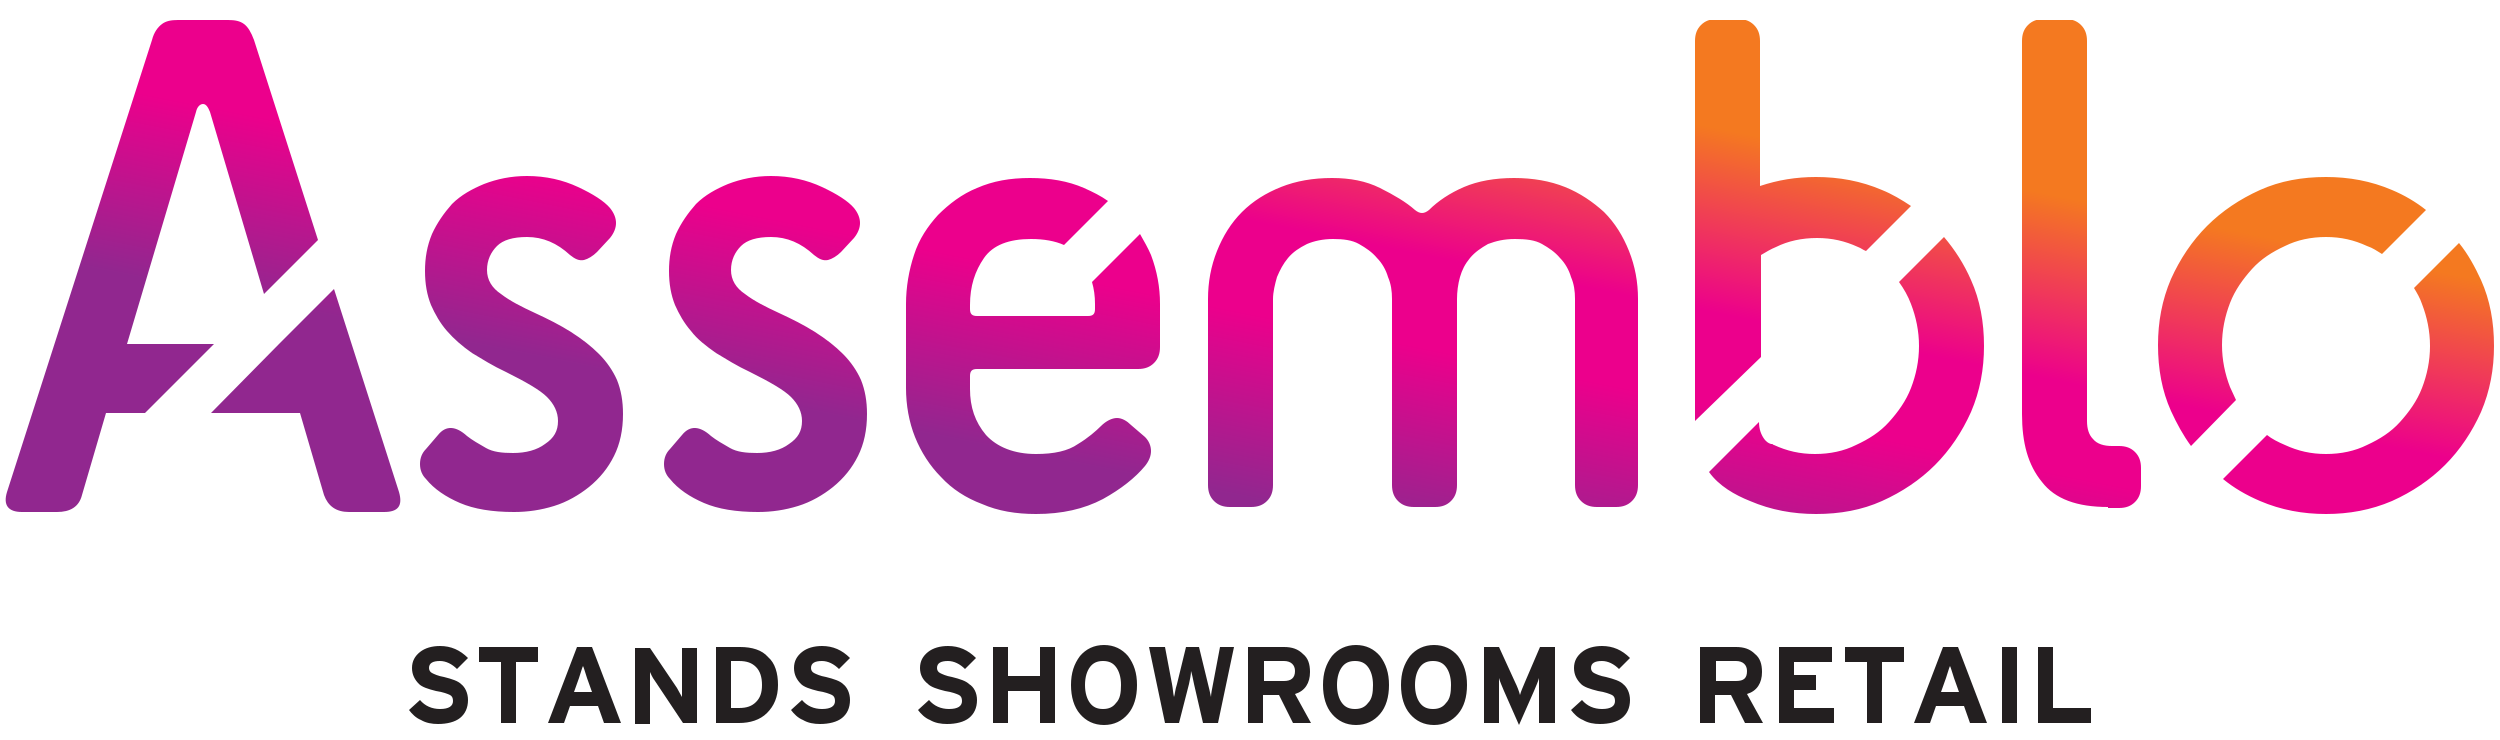 <?xml version="1.0" encoding="utf-8"?>
<!-- Generator: Adobe Illustrator 21.0.2, SVG Export Plug-In . SVG Version: 6.00 Build 0)  -->
<svg version="1.1" id="Layer_1" xmlns="http://www.w3.org/2000/svg" xmlns:xlink="http://www.w3.org/1999/xlink" x="0px" y="0px"
	 viewBox="0 0 250 74" style="enable-background:new 0 0 250 74;" xml:space="preserve">
<style type="text/css">
	.st0{fill:#231F20;}
	.st1{clip-path:url(#SVGID_2_);fill:url(#SVGID_3_);}
</style>
<path class="st0" d="M209.2,72.3h-5.4v-7.6h1.5v6.1h3.8V72.3z M201.7,72.3h-1.5v-7.6h1.5V72.3z M195.9,69.2l-0.5-1.4
	c-0.2-0.6-0.3-1-0.4-1.2c-0.1,0.2-0.2,0.6-0.4,1.2l-0.5,1.4H195.9z M198.7,72.3H197l-0.6-1.7h-2.8l-0.6,1.7h-1.6l2.9-7.6h1.5
	L198.7,72.3z M190.4,66.2h-2.2v6.1h-1.5v-6.1h-2.2v-1.5h5.9V66.2z M183.4,72.3h-5.5v-7.6h5.3v1.5h-3.8v1.3h2.2V69h-2.2v1.8h4V72.3z
	 M174.7,67.1c0-0.6-0.4-1-1.1-1h-2v2h2C174.4,68.1,174.7,67.8,174.7,67.1z M176.3,72.3h-1.8l-1.4-2.8h-1.6v2.8h-1.5v-7.6h3.6
	c0.8,0,1.4,0.2,1.9,0.7c0.5,0.4,0.7,1,0.7,1.8c0,1.1-0.5,1.9-1.5,2.2L176.3,72.3z M163,70c0,0.8-0.3,1.4-0.8,1.8
	c-0.5,0.4-1.3,0.6-2.2,0.6c-0.6,0-1.2-0.1-1.7-0.4c-0.5-0.2-0.9-0.6-1.2-1l1.1-1c0.5,0.6,1.2,0.9,2,0.9c0.9,0,1.3-0.3,1.3-0.8
	c0-0.3-0.1-0.5-0.3-0.6c-0.2-0.1-0.7-0.3-1.4-0.4c-0.8-0.2-1.4-0.4-1.7-0.7c-0.4-0.4-0.7-0.9-0.7-1.6c0-0.7,0.3-1.2,0.8-1.6
	c0.5-0.4,1.2-0.6,2-0.6c1.1,0,2,0.4,2.8,1.2l-1.1,1.1c-0.5-0.5-1.1-0.8-1.7-0.8c-0.7,0-1.1,0.2-1.1,0.7c0,0.2,0.1,0.4,0.3,0.5
	c0.2,0.1,0.6,0.3,1.2,0.4c0.8,0.2,1.4,0.4,1.7,0.7C162.7,68.7,163,69.3,163,70z M155.4,72.3h-1.5v-2.8c0-0.1,0-0.4,0-0.9v-0.8
	c-0.1,0.4-0.3,0.8-0.5,1.3l-1.5,3.4l-1.5-3.4c-0.2-0.5-0.4-0.9-0.5-1.3c0-0.1,0,0.2,0,0.8v0.9v2.8h-1.5v-7.6h1.5l1.6,3.5
	c0.2,0.4,0.4,0.9,0.5,1.3c0.1-0.4,0.3-0.8,0.5-1.3l1.5-3.5h1.5V72.3z M145.1,68.5c0-0.8-0.2-1.4-0.5-1.8c-0.3-0.4-0.7-0.6-1.3-0.6
	c-0.6,0-1,0.2-1.3,0.6c-0.3,0.4-0.5,1-0.5,1.8s0.2,1.4,0.5,1.8c0.3,0.4,0.7,0.6,1.3,0.6c0.6,0,1-0.2,1.3-0.6
	C145,69.9,145.1,69.3,145.1,68.5z M146.7,68.5c0,1.2-0.3,2.2-0.9,2.9c-0.6,0.7-1.4,1.1-2.4,1.1c-1,0-1.8-0.4-2.4-1.1
	c-0.6-0.7-0.9-1.7-0.9-2.9c0-1.2,0.3-2.1,0.9-2.9c0.6-0.7,1.4-1.1,2.4-1.1c1,0,1.8,0.4,2.4,1.1C146.4,66.4,146.7,67.3,146.7,68.5z
	 M137.3,68.5c0-0.8-0.2-1.4-0.5-1.8c-0.3-0.4-0.7-0.6-1.3-0.6c-0.6,0-1,0.2-1.3,0.6c-0.3,0.4-0.5,1-0.5,1.8s0.2,1.4,0.5,1.8
	c0.3,0.4,0.7,0.6,1.3,0.6c0.6,0,1-0.2,1.3-0.6C137.2,69.9,137.3,69.3,137.3,68.5z M138.9,68.5c0,1.2-0.3,2.2-0.9,2.9
	c-0.6,0.7-1.4,1.1-2.4,1.1c-1,0-1.8-0.4-2.4-1.1c-0.6-0.7-0.9-1.7-0.9-2.9c0-1.2,0.3-2.1,0.9-2.9c0.6-0.7,1.4-1.1,2.4-1.1
	c1,0,1.8,0.4,2.4,1.1C138.6,66.4,138.9,67.3,138.9,68.5z M129.5,67.1c0-0.6-0.4-1-1.1-1h-2v2h2C129.1,68.1,129.5,67.8,129.5,67.1z
	 M131.1,72.3h-1.8l-1.4-2.8h-1.6v2.8h-1.5v-7.6h3.6c0.8,0,1.4,0.2,1.9,0.7c0.5,0.4,0.7,1,0.7,1.8c0,1.1-0.5,1.9-1.5,2.2L131.1,72.3z
	 M123.4,64.7l-1.6,7.6h-1.5l-0.9-3.9c-0.1-0.5-0.2-1-0.3-1.3c0,0.4-0.1,0.8-0.2,1.3l-1,3.9h-1.4l-1.6-7.6h1.6l0.7,3.7
	c0.1,0.5,0.1,0.9,0.2,1.3c0.1-0.3,0.1-0.7,0.3-1.3l0.9-3.7h1.3l0.9,3.7c0.1,0.4,0.2,0.8,0.3,1.3c0-0.3,0.1-0.8,0.2-1.3l0.7-3.7
	H123.4z M112.1,68.5c0-0.8-0.2-1.4-0.5-1.8c-0.3-0.4-0.7-0.6-1.3-0.6c-0.6,0-1,0.2-1.3,0.6c-0.3,0.4-0.5,1-0.5,1.8s0.2,1.4,0.5,1.8
	c0.3,0.4,0.7,0.6,1.3,0.6c0.6,0,1-0.2,1.3-0.6C112,69.9,112.1,69.3,112.1,68.5z M113.7,68.5c0,1.2-0.3,2.2-0.9,2.9
	c-0.6,0.7-1.4,1.1-2.4,1.1c-1,0-1.8-0.4-2.4-1.1c-0.6-0.7-0.9-1.7-0.9-2.9c0-1.2,0.3-2.1,0.9-2.9c0.6-0.7,1.4-1.1,2.4-1.1
	c1,0,1.8,0.4,2.4,1.1C113.4,66.4,113.7,67.3,113.7,68.5z M105.5,72.3H104v-3.2h-3.2v3.2h-1.5v-7.6h1.5v2.9h3.2v-2.9h1.5V72.3z
	 M97.7,70c0,0.8-0.3,1.4-0.8,1.8c-0.5,0.4-1.3,0.6-2.2,0.6c-0.6,0-1.2-0.1-1.7-0.4c-0.5-0.2-0.9-0.6-1.2-1l1.1-1
	c0.5,0.6,1.2,0.9,2,0.9c0.9,0,1.3-0.3,1.3-0.8c0-0.3-0.1-0.5-0.3-0.6c-0.2-0.1-0.7-0.3-1.4-0.4c-0.8-0.2-1.4-0.4-1.7-0.7
	C92.3,68,92,67.5,92,66.8c0-0.7,0.3-1.2,0.8-1.6c0.5-0.4,1.2-0.6,2-0.6c1.1,0,2,0.4,2.8,1.2l-1.1,1.1c-0.5-0.5-1.1-0.8-1.7-0.8
	c-0.7,0-1.1,0.2-1.1,0.7c0,0.2,0.1,0.4,0.3,0.5c0.2,0.1,0.6,0.3,1.2,0.4c0.8,0.2,1.4,0.4,1.7,0.7C97.4,68.7,97.7,69.3,97.7,70z
	 M85,70c0,0.8-0.3,1.4-0.8,1.8c-0.5,0.4-1.3,0.6-2.2,0.6c-0.6,0-1.2-0.1-1.7-0.4c-0.5-0.2-0.9-0.6-1.2-1l1.1-1
	c0.5,0.6,1.2,0.9,2,0.9c0.9,0,1.3-0.3,1.3-0.8c0-0.3-0.1-0.5-0.3-0.6c-0.2-0.1-0.7-0.3-1.4-0.4c-0.8-0.2-1.4-0.4-1.7-0.7
	c-0.4-0.4-0.7-0.9-0.7-1.6c0-0.7,0.3-1.2,0.8-1.6c0.5-0.4,1.2-0.6,2-0.6c1.1,0,2,0.4,2.8,1.2l-1.1,1.1c-0.5-0.5-1.1-0.8-1.7-0.8
	c-0.7,0-1.1,0.2-1.1,0.7c0,0.2,0.1,0.4,0.3,0.5c0.2,0.1,0.6,0.3,1.2,0.4c0.8,0.2,1.4,0.4,1.7,0.7C84.7,68.7,85,69.3,85,70z
	 M76.2,68.5c0-0.8-0.2-1.4-0.6-1.8c-0.4-0.4-0.9-0.6-1.7-0.6h-0.8v4.7h0.8c0.8,0,1.3-0.2,1.7-0.6C76,69.8,76.2,69.3,76.2,68.5z
	 M77.8,68.5c0,1.2-0.4,2.1-1.1,2.8c-0.7,0.7-1.7,1-2.8,1h-2.3v-7.6H74c1.2,0,2.2,0.3,2.8,1C77.5,66.3,77.8,67.3,77.8,68.5z
	 M69.7,72.3h-1.4l-2.8-4.2c-0.3-0.4-0.4-0.7-0.5-0.9c0-0.1,0,0.2,0,0.8V69v3.4h-1.5v-7.6h1.5l2.7,4c0.2,0.4,0.4,0.7,0.5,0.9
	c0,0.1,0-0.2,0-0.8v-0.9v-3.2h1.5V72.3z M59.2,69.2l-0.5-1.4c-0.2-0.6-0.3-1-0.4-1.2c-0.1,0.2-0.2,0.6-0.4,1.2l-0.5,1.4H59.2z
	 M62.1,72.3h-1.7l-0.6-1.7H57l-0.6,1.7h-1.6l2.9-7.6h1.5L62.1,72.3z M53.8,66.2h-2.2v6.1h-1.5v-6.1h-2.2v-1.5h5.9V66.2z M46.8,70
	c0,0.8-0.3,1.4-0.8,1.8c-0.5,0.4-1.3,0.6-2.2,0.6c-0.6,0-1.2-0.1-1.7-0.4c-0.5-0.2-0.9-0.6-1.2-1l1.1-1c0.5,0.6,1.2,0.9,2,0.9
	c0.9,0,1.3-0.3,1.3-0.8c0-0.3-0.1-0.5-0.3-0.6c-0.2-0.1-0.7-0.3-1.4-0.4c-0.8-0.2-1.4-0.4-1.7-0.7c-0.4-0.4-0.7-0.9-0.7-1.6
	c0-0.7,0.3-1.2,0.8-1.6c0.5-0.4,1.2-0.6,2-0.6c1.1,0,2,0.4,2.8,1.2l-1.1,1.1c-0.5-0.5-1.1-0.8-1.7-0.8c-0.7,0-1.1,0.2-1.1,0.7
	c0,0.2,0.1,0.4,0.3,0.5c0.2,0.1,0.6,0.3,1.2,0.4c0.8,0.2,1.4,0.4,1.7,0.7C46.5,68.7,46.8,69.3,46.8,70z"/>
<g>
	<defs>
		<path id="SVGID_1_" d="M68.2,43.5c0.8-1,1.8-0.9,2.9,0.1c0.5,0.4,1.2,0.8,1.9,1.2c0.7,0.4,1.6,0.5,2.7,0.5c1.3,0,2.4-0.3,3.2-0.9
			c0.9-0.6,1.3-1.3,1.3-2.3c0-0.9-0.4-1.7-1.1-2.4c-0.7-0.7-2.1-1.5-4.1-2.5c-1.3-0.6-2.4-1.3-3.4-1.9c-1-0.7-1.9-1.4-2.5-2.2
			c-0.7-0.8-1.2-1.7-1.6-2.6c-0.4-1-0.6-2.1-0.6-3.4c0-1.3,0.2-2.5,0.7-3.7c0.5-1.1,1.2-2.1,2-3c0.9-0.9,2-1.5,3.2-2
			c1.3-0.5,2.7-0.8,4.3-0.8c1.9,0,3.6,0.4,5.1,1.1c1.5,0.7,2.6,1.4,3.2,2.1c0.4,0.5,0.6,1,0.6,1.5c0,0.5-0.2,1-0.6,1.5l-1.3,1.4
			c-0.4,0.4-0.9,0.7-1.3,0.8c-0.5,0.1-0.9-0.1-1.4-0.5c-1.3-1.2-2.7-1.8-4.3-1.8c-1.4,0-2.4,0.3-3,0.9c-0.6,0.6-1,1.4-1,2.4
			c0,1,0.5,1.8,1.4,2.4c0.9,0.7,2.1,1.3,3.4,1.9c1.3,0.6,2.5,1.2,3.6,1.9c1.1,0.7,2,1.4,2.8,2.2c0.8,0.8,1.4,1.7,1.8,2.6
			c0.4,1,0.6,2.1,0.6,3.4c0,1.6-0.3,3-0.9,4.2c-0.6,1.2-1.4,2.2-2.5,3.1c-1,0.8-2.2,1.5-3.5,1.9c-1.3,0.4-2.6,0.6-4,0.6
			c-2.2,0-4-0.3-5.4-0.9c-1.4-0.6-2.6-1.4-3.4-2.4c-0.4-0.4-0.6-0.9-0.6-1.5c0-0.6,0.2-1.1,0.6-1.5L68.2,43.5z M210.8,50.7
			c-3.1,0-5.3-0.8-6.6-2.5c-1.4-1.7-2-3.9-2-6.8V4.1c0-0.7,0.2-1.2,0.6-1.6c0.4-0.4,0.9-0.6,1.6-0.6h2.1c0.7,0,1.2,0.2,1.6,0.6
			c0.4,0.4,0.6,0.9,0.6,1.6v38c0,0.8,0.2,1.4,0.6,1.8c0.4,0.5,1.1,0.7,1.9,0.7h0.7c0.7,0,1.2,0.2,1.6,0.6c0.4,0.4,0.6,0.9,0.6,1.6
			v1.8c0,0.7-0.2,1.2-0.6,1.6c-0.4,0.4-0.9,0.6-1.6,0.6H210.8z M194.4,23.7c1.1,1.3,2,2.7,2.7,4.3c0.9,2,1.3,4.2,1.3,6.6
			c0,2.3-0.4,4.5-1.3,6.6c-0.9,2-2.1,3.8-3.6,5.3c-1.5,1.5-3.3,2.7-5.3,3.6c-2,0.9-4.2,1.3-6.6,1.3c-2.3,0-4.5-0.4-6.6-1.3
			c-1.5-0.6-3.1-1.5-4.1-2.9l5-5c0,0.7,0.2,1.3,0.6,1.8c0.2,0.2,0.3,0.3,0.6,0.4l0.1,0h0l0,0c0.1,0,0.1,0.1,0.2,0.1
			c1.3,0.6,2.6,0.9,4.1,0.9c1.5,0,2.9-0.3,4.1-0.9c1.3-0.6,2.4-1.3,3.3-2.3c0.9-1,1.7-2.1,2.2-3.4c0.5-1.3,0.8-2.7,0.8-4.2
			c0-1.5-0.3-2.9-0.8-4.2c-0.3-0.8-0.7-1.5-1.2-2.2L194.4,23.7z M169.5,42.1c0-0.2,0-0.5,0-0.7V4.1c0-0.7,0.2-1.2,0.6-1.6
			c0.4-0.4,0.9-0.6,1.6-0.6h2.1c0.7,0,1.2,0.2,1.6,0.6c0.4,0.4,0.6,0.9,0.6,1.6v14.5c1.8-0.6,3.6-0.9,5.6-0.9c2.3,0,4.5,0.4,6.6,1.3
			c1,0.4,2,1,2.9,1.6l-4.5,4.5c-0.3-0.1-0.5-0.3-0.8-0.4c-1.3-0.6-2.6-0.9-4.1-0.9c-1.5,0-2.9,0.3-4.1,0.9c-0.5,0.2-1,0.5-1.5,0.8
			v10.2L169.5,42.1z M219.1,44.6c-0.8-1.1-1.4-2.2-2-3.5c-0.9-2-1.3-4.2-1.3-6.6c0-2.3,0.4-4.5,1.3-6.6c0.9-2,2.1-3.8,3.6-5.3
			c1.5-1.5,3.3-2.7,5.3-3.6c2-0.9,4.2-1.3,6.6-1.3c2.3,0,4.5,0.4,6.6,1.3c1.2,0.5,2.4,1.2,3.4,2l-4.4,4.4c-0.5-0.3-0.9-0.6-1.5-0.8
			c-1.3-0.6-2.6-0.9-4.1-0.9c-1.5,0-2.9,0.3-4.1,0.9c-1.3,0.6-2.4,1.3-3.3,2.3c-0.9,1-1.7,2.1-2.2,3.4c-0.5,1.3-0.8,2.7-0.8,4.2
			c0,1.5,0.3,2.9,0.8,4.2c0.2,0.4,0.4,0.9,0.6,1.3L219.1,44.6z M232.6,51.4c-2.3,0-4.5-0.4-6.6-1.3c-1.4-0.6-2.6-1.3-3.7-2.2
			l4.4-4.4c0.5,0.4,1.1,0.7,1.8,1c1.3,0.6,2.6,0.9,4.1,0.9c1.5,0,2.9-0.3,4.1-0.9c1.3-0.6,2.4-1.3,3.3-2.3c0.9-1,1.7-2.1,2.2-3.4
			c0.5-1.3,0.8-2.7,0.8-4.2c0-1.5-0.3-2.9-0.8-4.2c-0.2-0.6-0.5-1.1-0.8-1.6l4.5-4.5c0.9,1.1,1.6,2.4,2.2,3.7c0.9,2,1.3,4.2,1.3,6.6
			c0,2.3-0.4,4.5-1.3,6.6c-0.9,2-2.1,3.8-3.6,5.3c-1.5,1.5-3.3,2.7-5.3,3.6C237.1,51,234.9,51.4,232.6,51.4z M159.7,50.7
			c-0.7,0-1.2-0.2-1.6-0.6c-0.4-0.4-0.6-0.9-0.6-1.6V29.9c0-0.8-0.1-1.5-0.4-2.2c-0.2-0.7-0.6-1.4-1.1-1.9c-0.5-0.6-1.1-1-1.8-1.4
			c-0.7-0.4-1.6-0.5-2.7-0.5c-1.1,0-1.9,0.2-2.7,0.5c-0.7,0.4-1.3,0.8-1.8,1.4c-0.5,0.6-0.8,1.2-1,1.9c-0.2,0.7-0.3,1.5-0.3,2.2
			v18.6c0,0.7-0.2,1.2-0.6,1.6c-0.4,0.4-0.9,0.6-1.6,0.6h-2.1c-0.7,0-1.2-0.2-1.6-0.6c-0.4-0.4-0.6-0.9-0.6-1.6V29.9
			c0-0.8-0.1-1.5-0.4-2.2c-0.2-0.7-0.6-1.4-1.1-1.9c-0.5-0.6-1.1-1-1.8-1.4c-0.7-0.4-1.6-0.5-2.6-0.5c-1,0-1.9,0.2-2.6,0.5
			c-0.8,0.4-1.4,0.8-1.9,1.4c-0.5,0.6-0.8,1.2-1.1,1.9c-0.2,0.7-0.4,1.5-0.4,2.2v18.6c0,0.7-0.2,1.2-0.6,1.6
			c-0.4,0.4-0.9,0.6-1.6,0.6h-2.1c-0.7,0-1.2-0.2-1.6-0.6c-0.4-0.4-0.6-0.9-0.6-1.6V29.9c0-1.7,0.3-3.3,0.9-4.8
			c0.6-1.5,1.4-2.8,2.5-3.9c1.1-1.1,2.4-1.9,3.9-2.5c1.5-0.6,3.2-0.9,5.1-0.9c1.8,0,3.4,0.3,4.8,1c1.4,0.7,2.6,1.4,3.5,2.2
			c0.5,0.4,0.9,0.4,1.4,0c0.9-0.9,2.1-1.7,3.5-2.3c1.4-0.6,3.1-0.9,5-0.9c1.9,0,3.6,0.3,5.1,0.9c1.5,0.6,2.8,1.5,3.9,2.5
			c1.1,1.1,1.9,2.4,2.5,3.9c0.6,1.5,0.9,3.1,0.9,4.8v18.6c0,0.7-0.2,1.2-0.6,1.6c-0.4,0.4-0.9,0.6-1.6,0.6H159.7z M109.5,30.4
			c0-0.8-0.1-1.5-0.3-2.2l4.8-4.8c0.4,0.7,0.8,1.4,1.1,2.1c0.6,1.6,0.9,3.2,0.9,4.9v4.3c0,0.7-0.2,1.2-0.6,1.6
			c-0.4,0.4-0.9,0.6-1.6,0.6H97.7c-0.5,0-0.7,0.2-0.7,0.7v1.3c0,1.8,0.5,3.3,1.6,4.6c1.1,1.2,2.8,1.9,5,1.9c1.8,0,3.2-0.3,4.2-1
			c1-0.6,1.8-1.3,2.3-1.8c0.5-0.5,1.1-0.8,1.6-0.8c0.5,0,1,0.3,1.4,0.7l1.4,1.2c0.4,0.4,0.6,0.9,0.6,1.4c0,0.5-0.2,1-0.6,1.5
			c-1,1.2-2.4,2.3-4.2,3.3c-1.9,1-4.1,1.5-6.7,1.5c-2,0-3.8-0.3-5.4-1c-1.6-0.6-3-1.5-4.1-2.7c-1.1-1.1-2-2.5-2.6-4
			c-0.6-1.5-0.9-3.2-0.9-4.9v-8.4c0-1.7,0.3-3.4,0.8-4.9c0.5-1.6,1.4-2.9,2.4-4c1.1-1.1,2.4-2.1,3.9-2.7c1.6-0.7,3.3-1,5.3-1
			c2,0,3.8,0.3,5.4,1c0.9,0.4,1.7,0.8,2.4,1.3l-4.4,4.4c-0.9-0.4-2-0.6-3.3-0.6c-2.2,0-3.8,0.6-4.7,1.9c-0.9,1.3-1.4,2.8-1.4,4.7
			v0.4c0,0.5,0.2,0.7,0.7,0.7h11.1c0.5,0,0.7-0.2,0.7-0.7V30.4z M43.8,43.5c0.8-1,1.8-0.9,2.9,0.1c0.5,0.4,1.2,0.8,1.9,1.2
			c0.7,0.4,1.6,0.5,2.7,0.5c1.3,0,2.4-0.3,3.2-0.9c0.9-0.6,1.3-1.3,1.3-2.3c0-0.9-0.4-1.7-1.1-2.4c-0.7-0.7-2.1-1.5-4.1-2.5
			c-1.3-0.6-2.4-1.3-3.4-1.9c-1-0.7-1.8-1.4-2.5-2.2c-0.7-0.8-1.2-1.7-1.6-2.6c-0.4-1-0.6-2.1-0.6-3.4c0-1.3,0.2-2.5,0.7-3.7
			c0.5-1.1,1.2-2.1,2-3c0.9-0.9,2-1.5,3.2-2c1.3-0.5,2.7-0.8,4.3-0.8c1.9,0,3.6,0.4,5.1,1.1c1.5,0.7,2.6,1.4,3.2,2.1
			c0.4,0.5,0.6,1,0.6,1.5c0,0.5-0.2,1-0.6,1.5l-1.3,1.4c-0.4,0.4-0.9,0.7-1.3,0.8c-0.5,0.1-0.9-0.1-1.4-0.5
			c-1.3-1.2-2.7-1.8-4.3-1.8c-1.4,0-2.4,0.3-3,0.9c-0.6,0.6-1,1.4-1,2.4c0,1,0.5,1.8,1.4,2.4c0.9,0.7,2.1,1.3,3.4,1.9
			c1.3,0.6,2.5,1.2,3.6,1.9c1.1,0.7,2,1.4,2.8,2.2c0.8,0.8,1.4,1.7,1.8,2.6c0.4,1,0.6,2.1,0.6,3.4c0,1.6-0.3,3-0.9,4.2
			c-0.6,1.2-1.4,2.2-2.5,3.1c-1,0.8-2.2,1.5-3.5,1.9c-1.3,0.4-2.6,0.6-4,0.6c-2.2,0-4-0.3-5.4-0.9c-1.4-0.6-2.6-1.4-3.4-2.4
			c-0.4-0.4-0.6-0.9-0.6-1.5c0-0.6,0.2-1.1,0.6-1.5L43.8,43.5z M27.9,34.4L27.9,34.4l5.5-5.5l6.5,20.3c0.4,1.4-0.1,2-1.5,2h-3.5
			c-1.3,0-2.1-0.6-2.5-1.7L30,41.3h-8.9L27.9,34.4z M12.7,34.4h8.7l-6.9,6.9h-3.9l-2.4,8.2c-0.3,1.2-1.2,1.7-2.5,1.7H2.2
			c-1.4,0-1.9-0.7-1.5-2L15.2,4c0.2-0.8,0.6-1.3,1-1.6C16.6,2.1,17.1,2,17.8,2h0h5h0c0.7,0,1.2,0.1,1.6,0.4c0.4,0.3,0.7,0.8,1,1.6
			l0,0l6.4,20l-5.4,5.4L21,11.2c-0.2-0.5-0.4-0.8-0.7-0.8c-0.3,0-0.6,0.3-0.7,0.8L12.7,34.4z"/>
	</defs>
	<clipPath id="SVGID_2_">
		<use xlink:href="#SVGID_1_"  style="overflow:visible;"/>
	</clipPath>
	<linearGradient id="SVGID_3_" gradientUnits="userSpaceOnUse" x1="129.3" y1="4.394" x2="120.455" y2="48.938">
		<stop  offset="0" style="stop-color:#F47920"/>
		<stop  offset="0.4" style="stop-color:#EC008C"/>
		<stop  offset="0.6" style="stop-color:#EC008C"/>
		<stop  offset="1" style="stop-color:#91278F"/>
	</linearGradient>
	<rect x="0.3" y="2" class="st1" width="249.1" height="49.4"/>
</g>
</svg>
